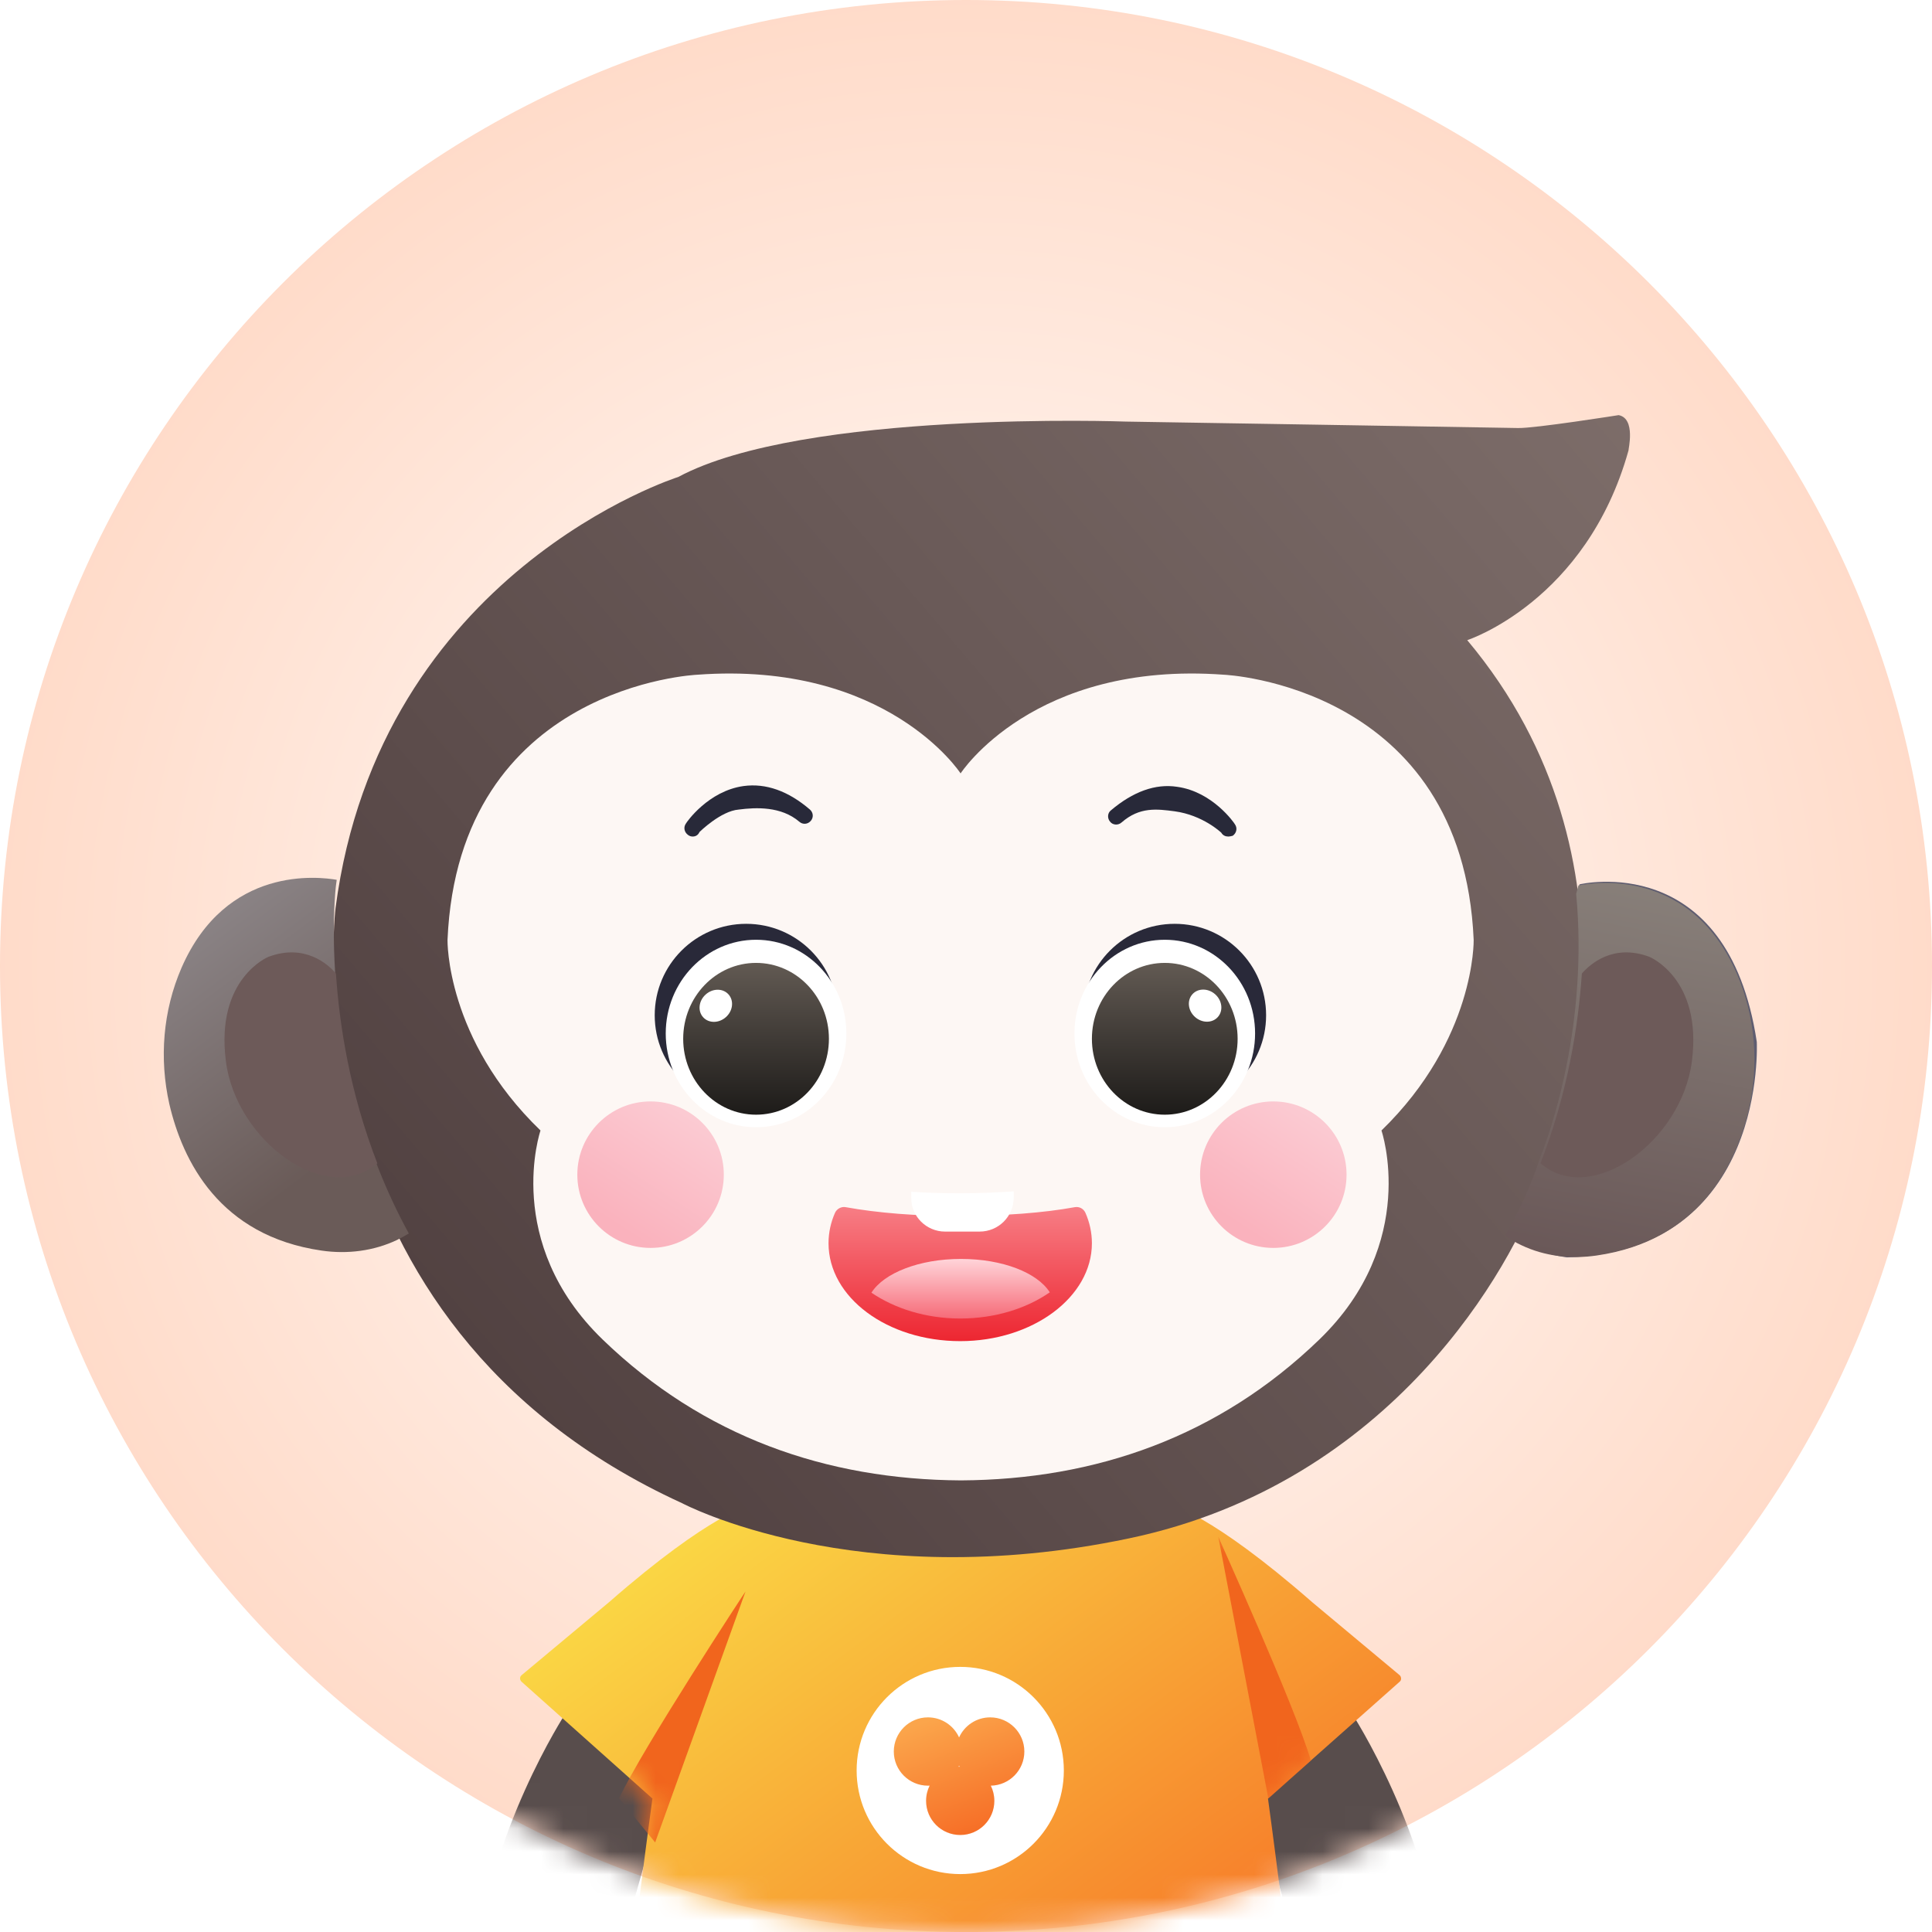 <?xml version="1.0" encoding="utf-8" ?>
<svg xmlns="http://www.w3.org/2000/svg" xmlns:xlink="http://www.w3.org/1999/xlink" width="84" height="84" viewBox="0 0 84 84">
	<defs>
		<radialGradient id="radialGradient5282234270" gradientTransform="matrix(0 1 -1 0 1 0)">
			<stop offset="0" stop-color="rgb(255, 255, 255)"/>
			<stop offset="1" stop-color="rgb(255, 219, 201)"/>
		</radialGradient>
	</defs>
	<path transform="matrix(1 0 0 1 0 0)" d="M42 0C65.196 0 84 18.804 84 42C84 65.196 65.196 84 42 84C18.804 84 0 65.196 0 42C0 18.804 18.804 0 42 0Z" fill-rule="nonzero" fill="url('#radialGradient5282234270')"/>
	<defs>
		<mask id="mask7537567373" style="mask-type:alpha">
			<defs>
				<radialGradient id="radialGradient7737612702" gradientTransform="matrix(0 1 -1 0 1 0)">
					<stop offset="0" stop-color="rgb(255, 255, 255)"/>
					<stop offset="1" stop-color="rgb(255, 219, 201)"/>
				</radialGradient>
			</defs>
			<path transform="matrix(1 0 0 1 0 0)" d="M42 0C65.196 0 84 18.804 84 42C84 65.196 65.196 84 42 84C18.804 84 0 65.196 0 42C0 18.804 18.804 0 42 0Z" fill-rule="nonzero" fill="url('#radialGradient7737612702')"/>
		</mask>
	</defs>
	<g mask="url('#mask7537567373')">
		<path transform="matrix(1 0 0 1 24.127 99.566)" d="M17.474 0C27.124 0 34.947 2.12 34.947 4.736C34.947 7.351 27.124 9.471 17.474 9.471C7.823 9.471 0 7.351 0 4.736C0 2.12 7.823 0 17.474 0Z" fill-rule="nonzero" fill="rgb(213, 213, 213)"/>
		<path transform="matrix(1 0 0 1 30.215 94.534)" d="M0 0.116L0.842 9.834L10.791 9.95L10.791 0L0 0.116Z" fill-rule="nonzero" fill="rgb(0, 151, 255)"/>
		<path transform="matrix(1 0 0 1 30.215 94.534)" d="M0 0.116L0.429 4.983L10.791 4.983L10.791 0L0 0.116Z" fill-rule="nonzero" fill="rgb(63, 62, 78)"/>
		<path transform="matrix(1 0 0 1 29.671 101.051)" d="M11.335 2.805C11.335 4.356 8.893 3.977 5.758 3.977C2.623 3.977 0 4.356 0 2.805C0 1.254 2.541 0 5.66 0C8.794 0 11.335 1.27 11.335 2.805Z" fill-rule="nonzero" fill="rgb(255, 255, 255)"/>
		<path transform="matrix(1 0 0 1 29.176 104.153)" d="M12.144 1.254L0.281 1.254C0.132 1.254 0 1.139 0 0.974L0 0.281C0 0.132 0.116 0 0.281 0L12.144 0C12.293 0 12.425 0.116 12.425 0.281L12.425 0.974C12.425 1.139 12.293 1.254 12.144 1.254Z" fill-rule="nonzero" fill="rgb(219, 222, 223)"/>
		<path transform="matrix(1 0 0 1 42.343 94.534)" d="M10.774 0.116L9.95 9.834L0 9.95L0 0L10.774 0.116Z" fill-rule="nonzero" fill="rgb(0, 151, 255)"/>
		<path transform="matrix(1 0 0 1 42.343 94.534)" d="M10.774 0.116L10.362 4.983L0 4.983L0 0L10.774 0.116Z" fill-rule="nonzero" fill="rgb(63, 62, 78)"/>
		<path transform="matrix(1 0 0 1 42.343 101.051)" d="M0 2.805C0 4.356 2.442 3.977 5.577 3.977C8.712 3.977 11.335 4.356 11.335 2.805C11.335 1.254 8.794 0 5.676 0C2.541 0 0 1.27 0 2.805Z" fill-rule="nonzero" fill="rgb(255, 255, 255)"/>
		<path transform="matrix(1 0 0 1 41.749 104.153)" d="M0.281 1.254L12.144 1.254C12.293 1.254 12.425 1.139 12.425 0.974L12.425 0.281C12.425 0.132 12.309 0 12.144 0L0.281 0C0.132 0 0 0.116 0 0.281L0 0.974C1.87583e-14 1.139 0.132 1.254 0.281 1.254Z" fill-rule="nonzero" fill="rgb(219, 222, 223)"/>
		<path transform="matrix(1 0 0 1 29.093 88.957)" d="M0.264 0.412L0 4.175L12.127 4.175L12.127 3.564C12.127 3.399 12.259 3.284 12.408 3.284L13.052 3.284C13.216 3.284 13.332 3.416 13.332 3.564L13.332 4.175L25.476 4.175L25.146 0L0.264 0.412Z" fill-rule="nonzero" fill="rgb(0, 128, 214)"/>
		<path transform="matrix(1 0 0 1 29.093 92.735)" d="M0 0.396L12.127 0.396L12.127 0L0.033 0.017L0 0.396Z" fill-rule="nonzero" fill="rgb(2, 119, 177)"/>
		<path transform="matrix(1 0 0 1 42.442 92.735)" d="M12.127 0.396L0 0.396L0 0L12.111 0.017L12.127 0.396Z" fill-rule="nonzero" fill="rgb(2, 119, 177)"/>
		<path transform="matrix(1 0 0 1 28.549 93.016)" d="M12.425 2.046L0.71 2.046C0.314 2.046 0 1.732 0 1.337L0 0.71C0 0.314 0.314 0 0.71 0L12.425 0C12.82 0 13.134 0.314 13.134 0.71L13.134 1.337C13.134 1.716 12.804 2.046 12.425 2.046Z" fill-rule="nonzero" fill="rgb(0, 128, 214)"/>
		<path transform="matrix(1 0 0 1 41.831 93.016)" d="M12.425 2.046L0.71 2.046C0.314 2.046 0 1.732 0 1.337L0 0.71C0 0.314 0.314 0 0.71 0L12.425 0C12.82 0 13.134 0.314 13.134 0.71L13.134 1.337C13.134 1.716 12.82 2.046 12.425 2.046Z" fill-rule="nonzero" fill="rgb(0, 128, 214)"/>
		<path transform="matrix(1 0 0 1 20.682 74.469)" d="M3.923 0C3.923 0 0.442 5.313 0.013 11.187C0.013 11.187 -0.416 16.929 3.709 16.797C3.709 16.797 7.24 16.566 6.167 12.045C6.167 12.045 5.936 10.725 6.365 9.982L8.345 3.019L3.923 0Z" fill-rule="nonzero" fill="rgb(88, 77, 76)"/>
		<path transform="matrix(1 0 0 1 54.339 74.469)" d="M4.422 0C4.422 0 7.904 5.313 8.332 11.187C8.332 11.187 8.761 16.929 4.636 16.797C4.636 16.797 1.105 16.566 2.178 12.045C2.178 12.045 2.409 10.725 1.98 9.982L0 3.019L4.422 0Z" fill-rule="nonzero" fill="rgb(88, 77, 76)"/>
		<defs>
			<linearGradient id="linearGradient6748453689" gradientTransform="matrix(0.64 1.275 -0.868 0.94 0.664 -0.811)">
				<stop offset="0" stop-color="rgb(251, 238, 75)"/>
				<stop offset="1" stop-color="rgb(246, 108, 37)"/>
			</linearGradient>
		</defs>
		<path transform="matrix(1 0 0 1 22.613 65.081)" d="M38.243 8.036C38.325 7.97 38.325 7.838 38.243 7.755L34.448 4.587C29.976 0.676 28.293 0.363 28.293 0.363L19.152 0L10.011 0.363C10.011 0.363 8.328 0.676 3.857 4.587L0.062 7.755C-0.021 7.821 -0.021 7.953 0.062 8.036L5.754 13.117C5.754 13.117 4.748 20.444 4.599 22.935C4.583 23.331 4.797 23.694 5.144 23.875C6.563 24.552 10.787 26.136 19.136 26.087C27.501 26.136 31.709 24.552 33.128 23.875C33.491 23.71 33.705 23.331 33.672 22.935C33.524 20.46 32.517 13.117 32.517 13.117L38.243 8.036Z" fill-rule="nonzero" fill="url('#linearGradient6748453689')"/>
		<defs>
			<mask id="mask2522513342" style="mask-type:alpha">
				<defs>
					<linearGradient id="linearGradient6843951710" gradientTransform="matrix(0.64 1.275 -0.868 0.94 0.664 -0.811)">
						<stop offset="0" stop-color="rgb(251, 238, 75)"/>
						<stop offset="1" stop-color="rgb(246, 108, 37)"/>
					</linearGradient>
				</defs>
				<path transform="matrix(1 0 0 1 22.613 65.081)" d="M38.243 8.036C38.325 7.97 38.325 7.838 38.243 7.755L34.448 4.587C29.976 0.676 28.293 0.363 28.293 0.363L19.152 0L10.011 0.363C10.011 0.363 8.328 0.676 3.857 4.587L0.062 7.755C-0.021 7.821 -0.021 7.953 0.062 8.036L5.754 13.117C5.754 13.117 4.748 20.444 4.599 22.935C4.583 23.331 4.797 23.694 5.144 23.875C6.563 24.552 10.787 26.136 19.136 26.087C27.501 26.136 31.709 24.552 33.128 23.875C33.491 23.71 33.705 23.331 33.672 22.935C33.524 20.46 32.517 13.117 32.517 13.117L38.243 8.036Z" fill-rule="nonzero" fill="url('#linearGradient6843951710')"/>
			</mask>
		</defs>
		<g mask="url('#mask2522513342')">
			<defs>
				<filter id="filter9630739383" filterUnits="userSpaceOnUse" color-interpolation-filters="sRGB">
					<feGaussianBlur in="SourceGraphic" stdDeviation="1.359"/>
				</filter>
			</defs>
			<g filter="url('#filter9630739383')">
				<path transform="matrix(0.988 0.156 -0.156 0.988 28.435 68.569)" d="M0 9.735L1.848 11.385L4.026 2.74561e-05C4.026 -0.016 0.676 7.409 0 9.735Z" fill-rule="nonzero" fill="rgb(241, 101, 29)"/>
			</g>
			<defs>
				<filter id="filter3119953281" filterUnits="userSpaceOnUse" color-interpolation-filters="sRGB">
					<feGaussianBlur in="SourceGraphic" stdDeviation="1.359"/>
				</filter>
			</defs>
			<g filter="url('#filter3119953281')">
				<path transform="matrix(1 0 0 1 52.969 66.814)" d="M4.026 9.735L2.178 11.385L6.04542e-05 2.74561e-05C-0.016 -0.016 3.35 7.409 4.026 9.735Z" fill-rule="nonzero" fill="rgb(241, 101, 29)"/>
			</g>
		</g>
		<path transform="matrix(1 0 0 1 37.145 63.662)" d="M4.604 0C7.146 0 9.207 0.872 9.207 1.947C9.207 3.022 7.146 3.894 4.604 3.894C2.061 3.894 0 3.022 0 1.947C0 0.872 2.061 0 4.604 0Z" fill-rule="nonzero" fill="rgb(91, 79, 78)"/>
		<path transform="matrix(1 0 0 1 64.766 38.337)" d="M3.91 0.113C3.91 0.113 10.345 -1.438 11.616 6.96C11.616 6.96 12.095 16.101 3.366 16.332C3.366 16.332 0.99 16.068 0 14.6L3.91 0.113Z" fill-rule="nonzero" fill="rgb(95, 93, 112)"/>
		<defs>
			<filter id="filter9185835068" filterUnits="userSpaceOnUse" color-interpolation-filters="sRGB">
				<feComponentTransfer in="SourceAlpha" result="componentTransfer9440636283">
					<feFuncR type="linear" slope="0" intercept="0.629"/>
					<feFuncG type="linear" slope="0" intercept="0.613"/>
					<feFuncB type="linear" slope="0" intercept="0.609"/>
					<feFuncA type="linear" slope="10000" intercept="0"/>
				</feComponentTransfer>
				<feOffset dx="0" dy="1" in="componentTransfer9440636283" result="offset3001741665"/>
				<feGaussianBlur stdDeviation="1.5" in="offset3001741665" result="gaussianBlur9031972904"/>
				<feComponentTransfer in="gaussianBlur9031972904" result="componentTransfer8123759131">
					<feFuncA type="linear" slope="-1" intercept="1"/>
				</feComponentTransfer>
				<feComposite operator="in" in="componentTransfer9440636283" in2="componentTransfer8123759131" result="composite6962075075"/>
				<feMerge>
					<feMergeNode in="SourceGraphic"/>
					<feMergeNode in="composite6962075075"/>
				</feMerge>
			</filter>
		</defs>
		<g filter="url('#filter9185835068')">
			<defs>
				<linearGradient id="linearGradient2902326056" gradientTransform="matrix(-1.084 1.005 -0.885 -1.231 1.589 0.469)">
					<stop offset="0" stop-color="rgb(133, 117, 113)"/>
					<stop offset="1" stop-color="rgb(78, 62, 62)"/>
				</linearGradient>
			</defs>
			<path transform="matrix(1 0 0 1 14.496 17.049)" d="M55.88 0C55.88 0 52.233 0.578 51.508 0.561C50.782 0.544 34.463 0.281 34.463 0.281C34.463 0.281 20.438 -0.231 14.993 2.689C14.993 2.689 2.007 6.782 0.093 21.433C0.093 21.433 -2.134 39.402 15.158 47.306C15.158 47.306 22.715 51.331 34.578 48.84C46.079 46.431 51.26 36.96 52.481 33.478C52.547 33.281 52.613 33.083 52.696 32.885C53.438 30.971 57.382 19.421 49.297 9.784C49.297 9.784 54.477 8.101 56.309 1.534C56.292 1.518 56.639 0.148 55.88 0Z" fill-rule="nonzero" fill="url('#linearGradient2902326056')"/>
		</g>
		<defs>
			<linearGradient id="linearGradient6317058238" gradientTransform="matrix(1.202 1.069 -1.633 0.787 0.44 -0.773)">
				<stop offset="0" stop-color="rgb(168, 168, 175)"/>
				<stop offset="1" stop-color="rgb(106, 91, 88)"/>
			</linearGradient>
		</defs>
		<path transform="matrix(1 0 0 1 7.121 38.166)" d="M7.486 0.334L7.519 0.087C6.76 -0.045 2.717 -0.557 0.77 3.915C-0.038 5.779 -0.203 7.858 0.242 9.838C0.82 12.313 2.42 15.563 6.859 16.207C7.981 16.372 9.136 16.224 10.142 15.745C10.307 15.662 10.489 15.563 10.654 15.464C6.545 7.941 7.486 0.334 7.486 0.334Z" fill-rule="nonzero" fill="url('#linearGradient6317058238')"/>
		<defs>
			<linearGradient id="linearGradient7410564151" gradientTransform="matrix(-0.274 0.978 -1.468 -0.182 1.315 0.113)">
				<stop offset="0" stop-color="rgb(137, 129, 123)"/>
				<stop offset="1" stop-color="rgb(106, 88, 88)"/>
			</linearGradient>
		</defs>
		<path transform="matrix(1 0 0 1 65.443 38.388)" d="M10.082 3.972C7.936 -1.027 3.184 0.111 3.184 0.111L3.086 0.474C3.614 6.101 1.996 10.721 1.567 11.826C1.502 11.992 1.435 12.173 1.386 12.338C1.122 13.097 0.676 14.136 0 15.341C0.231 15.506 0.462 15.638 0.71 15.754C1.716 16.232 2.854 16.364 3.977 16.199C8.415 15.556 10.015 12.305 10.593 9.846C11.039 7.883 10.873 5.82 10.082 3.972Z" fill-rule="nonzero" fill="url('#linearGradient7410564151')"/>
		<defs>
			<filter id="filter9859604577" filterUnits="userSpaceOnUse" color-interpolation-filters="sRGB">
				<feComponentTransfer in="SourceAlpha" result="componentTransfer8102797515">
					<feFuncR type="linear" slope="0" intercept="0.337"/>
					<feFuncG type="linear" slope="0" intercept="0.31"/>
					<feFuncB type="linear" slope="0" intercept="0.305"/>
					<feFuncA type="linear" slope="10000" intercept="0"/>
				</feComponentTransfer>
				<feComponentTransfer in="componentTransfer8102797515" result="componentTransfer5776241344">
					<feFuncA type="linear" slope="1" intercept="0"/>
				</feComponentTransfer>
				<feMorphology operator="dilate" radius="1" in="componentTransfer5776241344" result="morphology9509303914"/>
				<feOffset dx="0" dy="1" in="morphology9509303914" result="offset4412231602"/>
				<feGaussianBlur stdDeviation="1" in="offset4412231602" result="gaussianBlur5346519930"/>
				<feComponentTransfer in="SourceAlpha" result="componentTransfer5518726292">
					<feFuncR type="linear" slope="0" intercept="0.945"/>
					<feFuncG type="linear" slope="0" intercept="0.773"/>
					<feFuncB type="linear" slope="0" intercept="0.667"/>
					<feFuncA type="linear" slope="10000" intercept="0"/>
				</feComponentTransfer>
				<feMorphology operator="erode" radius="1" in="componentTransfer5518726292" result="morphology0006856936"/>
				<feGaussianBlur stdDeviation="4" in="morphology0006856936" result="gaussianBlur2059574192"/>
				<feComponentTransfer in="gaussianBlur2059574192" result="componentTransfer0502896737">
					<feFuncA type="linear" slope="-1" intercept="1"/>
				</feComponentTransfer>
				<feComposite operator="in" in="componentTransfer5518726292" in2="componentTransfer0502896737" result="composite9984494969"/>
				<feMerge>
					<feMergeNode in="gaussianBlur5346519930"/>
					<feMergeNode in="SourceGraphic"/>
					<feMergeNode in="composite9984494969"/>
				</feMerge>
			</filter>
		</defs>
		<g filter="url('#filter9859604577')">
			<path transform="matrix(1 0 0 1 19.457 28.283)" d="M44.616 11.586C44.138 0.498 33.759 0.053 33.759 0.053C25.476 -0.558 22.308 4.343 22.308 4.343C22.308 4.343 19.124 -0.558 10.857 0.053C10.857 0.053 0.479 0.498 0 11.586C0 11.586 -0.082 15.893 4.043 19.869C4.043 19.869 2.376 24.737 6.749 28.961C11.121 33.185 16.467 35.049 22.325 35.082C28.182 35.049 33.528 33.185 37.901 28.961C42.273 24.737 40.607 19.869 40.607 19.869C44.699 15.893 44.616 11.586 44.616 11.586Z" fill-rule="nonzero" fill="rgb(253, 247, 244)"/>
		</g>
		<path transform="matrix(1 0 0 1 28.466 40.166)" d="M3.977 0C6.173 0 7.953 1.78 7.953 3.977C7.953 6.173 6.173 7.953 3.977 7.953C1.78 7.953 0 6.173 0 3.977C0 1.78 1.78 0 3.977 0Z" fill-rule="nonzero" fill="rgb(41, 41, 57)"/>
		<path transform="matrix(1 0 0 1 28.945 40.859)" d="M3.927 0C6.096 0 7.854 1.825 7.854 4.075C7.854 6.326 6.096 8.151 3.927 8.151C1.758 8.151 0 6.326 0 4.075C0 1.825 1.758 0 3.927 0Z" fill-rule="nonzero" fill="rgb(255, 255, 255)"/>
		<defs>
			<linearGradient id="linearGradient2955767882" gradientTransform="matrix(6.37837e-17 1 -1.042 6.12323e-17 1.021 -3.06162e-17)">
				<stop offset="0" stop-color="rgb(98, 90, 83)"/>
				<stop offset="1" stop-color="rgb(29, 27, 25)"/>
			</linearGradient>
		</defs>
		<path transform="matrix(1 0 0 1 29.704 41.865)" d="M3.168 0C4.918 0 6.336 1.477 6.336 3.3C6.336 5.123 4.918 6.6 3.168 6.6C1.418 6.6 0 5.123 0 3.3C0 1.477 1.418 0 3.168 0Z" fill-rule="nonzero" fill="url('#linearGradient2955767882')"/>
		<path transform="matrix(0.742 -0.67 0.67 0.742 30.129 43.738)" d="M0.743 0C1.153 0 1.485 0.295 1.485 0.66C1.485 1.025 1.153 1.32 0.743 1.32C0.332 1.32 0 1.025 0 0.66C0 0.295 0.332 0 0.743 0Z" fill-rule="nonzero" fill="rgb(255, 255, 255)"/>
		<path transform="matrix(1 0 0 1 47.095 40.166)" d="M3.977 0C6.173 0 7.953 1.78 7.953 3.977C7.953 6.173 6.173 7.953 3.977 7.953C1.78 7.953 0 6.173 0 3.977C0 1.78 1.78 0 3.977 0Z" fill-rule="nonzero" fill="rgb(41, 41, 57)"/>
		<path transform="matrix(1 0 0 1 46.715 40.859)" d="M3.927 0C6.096 0 7.854 1.825 7.854 4.075C7.854 6.326 6.096 8.151 3.927 8.151C1.758 8.151 0 6.326 0 4.075C0 1.825 1.758 0 3.927 0Z" fill-rule="nonzero" fill="rgb(255, 255, 255)"/>
		<defs>
			<linearGradient id="linearGradient2162236653" gradientTransform="matrix(6.37837e-17 1 -1.042 6.12323e-17 1.021 -3.06162e-17)">
				<stop offset="0" stop-color="rgb(98, 90, 83)"/>
				<stop offset="1" stop-color="rgb(29, 27, 25)"/>
			</linearGradient>
		</defs>
		<path transform="matrix(1 0 0 1 47.474 41.865)" d="M3.168 0C4.918 0 6.336 1.477 6.336 3.3C6.336 5.123 4.918 6.6 3.168 6.6C1.418 6.6 0 5.123 0 3.3C0 1.477 1.418 0 3.168 0Z" fill-rule="nonzero" fill="url('#linearGradient2162236653')"/>
		<path transform="matrix(0.67 -0.742 0.742 0.67 51.403 43.716)" d="M0.66 0C1.025 0 1.32 0.332 1.32 0.743C1.32 1.153 1.025 1.485 0.66 1.485C0.295 1.485 0 1.153 0 0.743C0 0.332 0.295 0 0.66 0Z" fill-rule="nonzero" fill="rgb(255, 255, 255)"/>
		<defs>
			<filter id="filter7439869509" filterUnits="userSpaceOnUse" color-interpolation-filters="sRGB">
				<feGaussianBlur in="SourceGraphic" stdDeviation="2.243"/>
			</filter>
		</defs>
		<g filter="url('#filter7439869509')">
			<defs>
				<linearGradient id="linearGradient1354585186" gradientTransform="matrix(-0.794 1.222 -1.222 -0.794 1.905 0.175)">
					<stop offset="0" stop-color="rgb(252, 217, 223)"/>
					<stop offset="1" stop-color="rgb(250, 178, 189)"/>
				</linearGradient>
			</defs>
			<path transform="matrix(1 0 0 1 25.101 47.888)" d="M3.184 0C4.943 0 6.369 1.426 6.369 3.184C6.369 4.943 4.943 6.369 3.184 6.369C1.426 6.369 0 4.943 0 3.184C0 1.426 1.426 0 3.184 0Z" fill-rule="nonzero" fill="url('#linearGradient1354585186')"/>
		</g>
		<defs>
			<filter id="filter2771437345" filterUnits="userSpaceOnUse" color-interpolation-filters="sRGB">
				<feGaussianBlur in="SourceGraphic" stdDeviation="2.243"/>
			</filter>
		</defs>
		<g filter="url('#filter2771437345')">
			<defs>
				<linearGradient id="linearGradient3427610671" gradientTransform="matrix(-0.794 1.222 -1.222 -0.794 1.905 0.175)">
					<stop offset="0" stop-color="rgb(252, 217, 223)"/>
					<stop offset="1" stop-color="rgb(250, 178, 189)"/>
				</linearGradient>
			</defs>
			<path transform="matrix(1 0 0 1 52.177 47.888)" d="M3.184 0C4.943 0 6.369 1.426 6.369 3.184C6.369 4.943 4.943 6.369 3.184 6.369C1.426 6.369 0 4.943 0 3.184C0 1.426 1.426 0 3.184 0Z" fill-rule="nonzero" fill="url('#linearGradient3427610671')"/>
		</g>
		<defs>
			<filter id="filter9136915391" filterUnits="userSpaceOnUse" color-interpolation-filters="sRGB">
				<feComponentTransfer in="SourceAlpha" result="componentTransfer5608936712">
					<feFuncR type="linear" slope="0" intercept="0.561"/>
					<feFuncG type="linear" slope="0" intercept="0.007"/>
					<feFuncB type="linear" slope="0" intercept="0.007"/>
					<feFuncA type="linear" slope="10000" intercept="0"/>
				</feComponentTransfer>
				<feOffset dx="0" dy="1" in="componentTransfer5608936712" result="offset8793795713"/>
				<feGaussianBlur stdDeviation="1.5" in="offset8793795713" result="gaussianBlur9844767871"/>
				<feComponentTransfer in="gaussianBlur9844767871" result="componentTransfer9141736568">
					<feFuncA type="linear" slope="-0.5" intercept="0.5"/>
				</feComponentTransfer>
				<feComposite operator="in" in="componentTransfer5608936712" in2="componentTransfer9141736568" result="composite4254186374"/>
				<feMerge>
					<feMergeNode in="SourceGraphic"/>
					<feMergeNode in="composite4254186374"/>
				</feMerge>
			</filter>
		</defs>
		<g filter="url('#filter9136915391')">
			<defs>
				<linearGradient id="linearGradient6676941997" gradientTransform="matrix(5.49304e-17 1.762 -0.897 1.07877e-16 0.949 -0.762)">
					<stop offset="0" stop-color="rgb(255, 193, 198)"/>
					<stop offset="1" stop-color="rgb(237, 38, 49)"/>
				</linearGradient>
			</defs>
			<path transform="matrix(1 0 0 1 36.023 51.479)" d="M0.743 0.006C0.561 -0.027 0.363 0.072 0.281 0.254C0.099 0.666 0 1.112 0 1.574C0 3.933 2.558 5.831 5.726 5.831C8.877 5.831 11.451 3.917 11.451 1.574C11.451 1.112 11.352 0.666 11.171 0.254C11.088 0.072 10.906 -0.027 10.709 0.006C9.355 0.254 7.623 0.386 5.726 0.386C3.845 0.402 2.112 0.254 0.743 0.006Z" fill-rule="nonzero" fill="url('#linearGradient6676941997')"/>
		</g>
		<path transform="matrix(1 0 0 1 39.62 51.798)" d="M1.469 1.749L2.97 1.749C3.795 1.749 4.455 1.089 4.455 0.264L4.455 0C3.729 0.05 2.954 0.083 2.145 0.083C1.403 0.083 0.677 0.066 0 0.017L0 0.264C-0.016 1.089 0.66 1.749 1.469 1.749Z" fill-rule="nonzero" fill="rgb(255, 255, 255)"/>
		<defs>
			<linearGradient id="linearGradient4625301995" gradientTransform="matrix(2.04542e-17 1 -0.334 6.12323e-17 0.667 -3.06162e-17)">
				<stop offset="0" stop-color="rgb(255, 212, 217)"/>
				<stop offset="1" stop-color="rgb(246, 107, 120)"/>
			</linearGradient>
		</defs>
		<path transform="matrix(1 0 0 1 37.888 54.736)" d="M3.894 0C2.079 0 0.544 0.611 0 1.468C1.023 2.162 2.376 2.591 3.861 2.591C5.362 2.591 6.732 2.162 7.755 1.452C7.21 0.594 5.692 0 3.894 0Z" fill-rule="nonzero" fill="url('#linearGradient4625301995')"/>
		<path transform="matrix(1 0 0 1 29.757 34.149)" d="M0.36 2.222C0.294 2.222 0.228 2.205 0.162 2.156C-0.003 2.04 -0.053 1.826 0.063 1.661C0.096 1.595 1.036 0.242 2.571 0.027C3.544 -0.105 4.518 0.242 5.458 1.05C5.607 1.182 5.623 1.397 5.491 1.545C5.359 1.694 5.145 1.71 4.996 1.578C4.204 0.902 3.118 0.951 2.359 1.05C1.581 1.111 0.657 2.024 0.657 2.024C0.591 2.172 0.475 2.222 0.36 2.222Z" fill-rule="nonzero" fill="rgb(40, 41, 57)"/>
		<path transform="matrix(1 0 0 1 48.177 34.177)" d="M5.221 2.194C5.106 2.194 4.99 2.145 4.924 2.029C4.908 2.013 4.116 1.262 2.895 1.097C2.135 0.998 1.377 0.891 0.585 1.584C0.436 1.716 0.205 1.699 0.09 1.551C-0.042 1.402 -0.026 1.171 0.123 1.056C1.08 0.247 2.053 -0.116 3.01 0.033C4.545 0.247 5.485 1.6 5.518 1.666C5.633 1.831 5.584 2.046 5.419 2.161C5.353 2.178 5.287 2.194 5.221 2.194Z" fill-rule="nonzero" fill="rgb(40, 41, 57)"/>
		<defs>
			<filter id="filter5783770480" filterUnits="userSpaceOnUse" color-interpolation-filters="sRGB">
				<feComponentTransfer in="SourceAlpha" result="componentTransfer3178204096">
					<feFuncR type="linear" slope="0" intercept="0.18"/>
					<feFuncG type="linear" slope="0" intercept="0.178"/>
					<feFuncB type="linear" slope="0" intercept="0.214"/>
					<feFuncA type="linear" slope="10000" intercept="0"/>
				</feComponentTransfer>
				<feGaussianBlur stdDeviation="1.5" in="componentTransfer3178204096" result="gaussianBlur5851749424"/>
				<feComponentTransfer in="gaussianBlur5851749424" result="componentTransfer7274802342">
					<feFuncA type="linear" slope="-1" intercept="1"/>
				</feComponentTransfer>
				<feComposite operator="in" in="componentTransfer3178204096" in2="componentTransfer7274802342" result="composite6060215318"/>
				<feMerge>
					<feMergeNode in="SourceGraphic"/>
					<feMergeNode in="composite6060215318"/>
				</feMerge>
			</filter>
		</defs>
		<g filter="url('#filter5783770480')">
			<path transform="matrix(1 0 0 1 9.76 41.408)" d="M1.909 0.194C1.909 0.194 -0.401 1.134 0.061 4.731C0.507 8.229 4.45 11.067 6.645 9.17C5.44 6.068 4.995 3.131 4.846 0.92C4.516 0.524 3.493 -0.4 1.909 0.194Z" fill-rule="nonzero" fill="rgb(109, 90, 89)"/>
		</g>
		<defs>
			<filter id="filter2280563519" filterUnits="userSpaceOnUse" color-interpolation-filters="sRGB">
				<feComponentTransfer in="SourceAlpha" result="componentTransfer9644304986">
					<feFuncR type="linear" slope="0" intercept="0.286"/>
					<feFuncG type="linear" slope="0" intercept="0.282"/>
					<feFuncB type="linear" slope="0" intercept="0.341"/>
					<feFuncA type="linear" slope="10000" intercept="0"/>
				</feComponentTransfer>
				<feGaussianBlur stdDeviation="1.5" in="componentTransfer9644304986" result="gaussianBlur8028473956"/>
				<feComponentTransfer in="gaussianBlur8028473956" result="componentTransfer1150174006">
					<feFuncA type="linear" slope="-1" intercept="1"/>
				</feComponentTransfer>
				<feComposite operator="in" in="componentTransfer9644304986" in2="componentTransfer1150174006" result="composite4680919018"/>
				<feMerge>
					<feMergeNode in="SourceGraphic"/>
					<feMergeNode in="composite4680919018"/>
				</feMerge>
			</filter>
		</defs>
		<g filter="url('#filter2280563519')">
			<path transform="matrix(1 0 0 1 66.978 41.408)" d="M4.736 0.194C4.736 0.194 7.045 1.134 6.583 4.731C6.138 8.229 2.195 11.067 0 9.17C1.204 6.068 1.65 3.131 1.798 0.92C2.145 0.524 3.151 -0.4 4.736 0.194Z" fill-rule="nonzero" fill="rgb(109, 90, 89)"/>
		</g>
		<path transform="matrix(1 0 0 1 37.245 72.473)" d="M4.505 0C6.992 0 9.009 2.017 9.009 4.505C9.009 6.992 6.992 9.009 4.505 9.009C2.017 9.009 0 6.992 0 4.505C0 2.017 2.017 0 4.505 0Z" fill-rule="nonzero" fill="rgb(255, 255, 255)"/>
		<defs>
			<linearGradient id="linearGradient8577353905" gradientTransform="matrix(0.349 1 -0.901 0.387 0.775 -0.193)">
				<stop offset="0" stop-color="rgb(251, 165, 75)"/>
				<stop offset="1" stop-color="rgb(246, 108, 37)"/>
			</linearGradient>
		</defs>
		<path transform="matrix(1 0 0 1 38.861 74.668)" d="M1.485 0C2.087 0 2.605 0.358 2.838 0.872C3.071 0.358 3.589 0 4.191 0C5.011 0 5.676 0.665 5.676 1.485C5.676 2.296 5.026 2.955 4.218 2.97C4.317 3.169 4.372 3.393 4.372 3.63C4.372 4.45 3.708 5.115 2.888 5.115C2.067 5.115 1.403 4.45 1.403 3.63C1.403 3.392 1.458 3.167 1.558 2.968C1.534 2.969 1.509 2.97 1.485 2.97C0.665 2.97 0 2.305 0 1.485C0 0.665 0.665 0 1.485 0ZM2.815 2.147C2.823 2.131 2.831 2.114 2.838 2.098C2.845 2.114 2.853 2.13 2.86 2.145C2.845 2.146 2.83 2.146 2.815 2.147Z" fill-rule="evenodd" fill="url('#linearGradient8577353905')"/>
	</g>
</svg>
